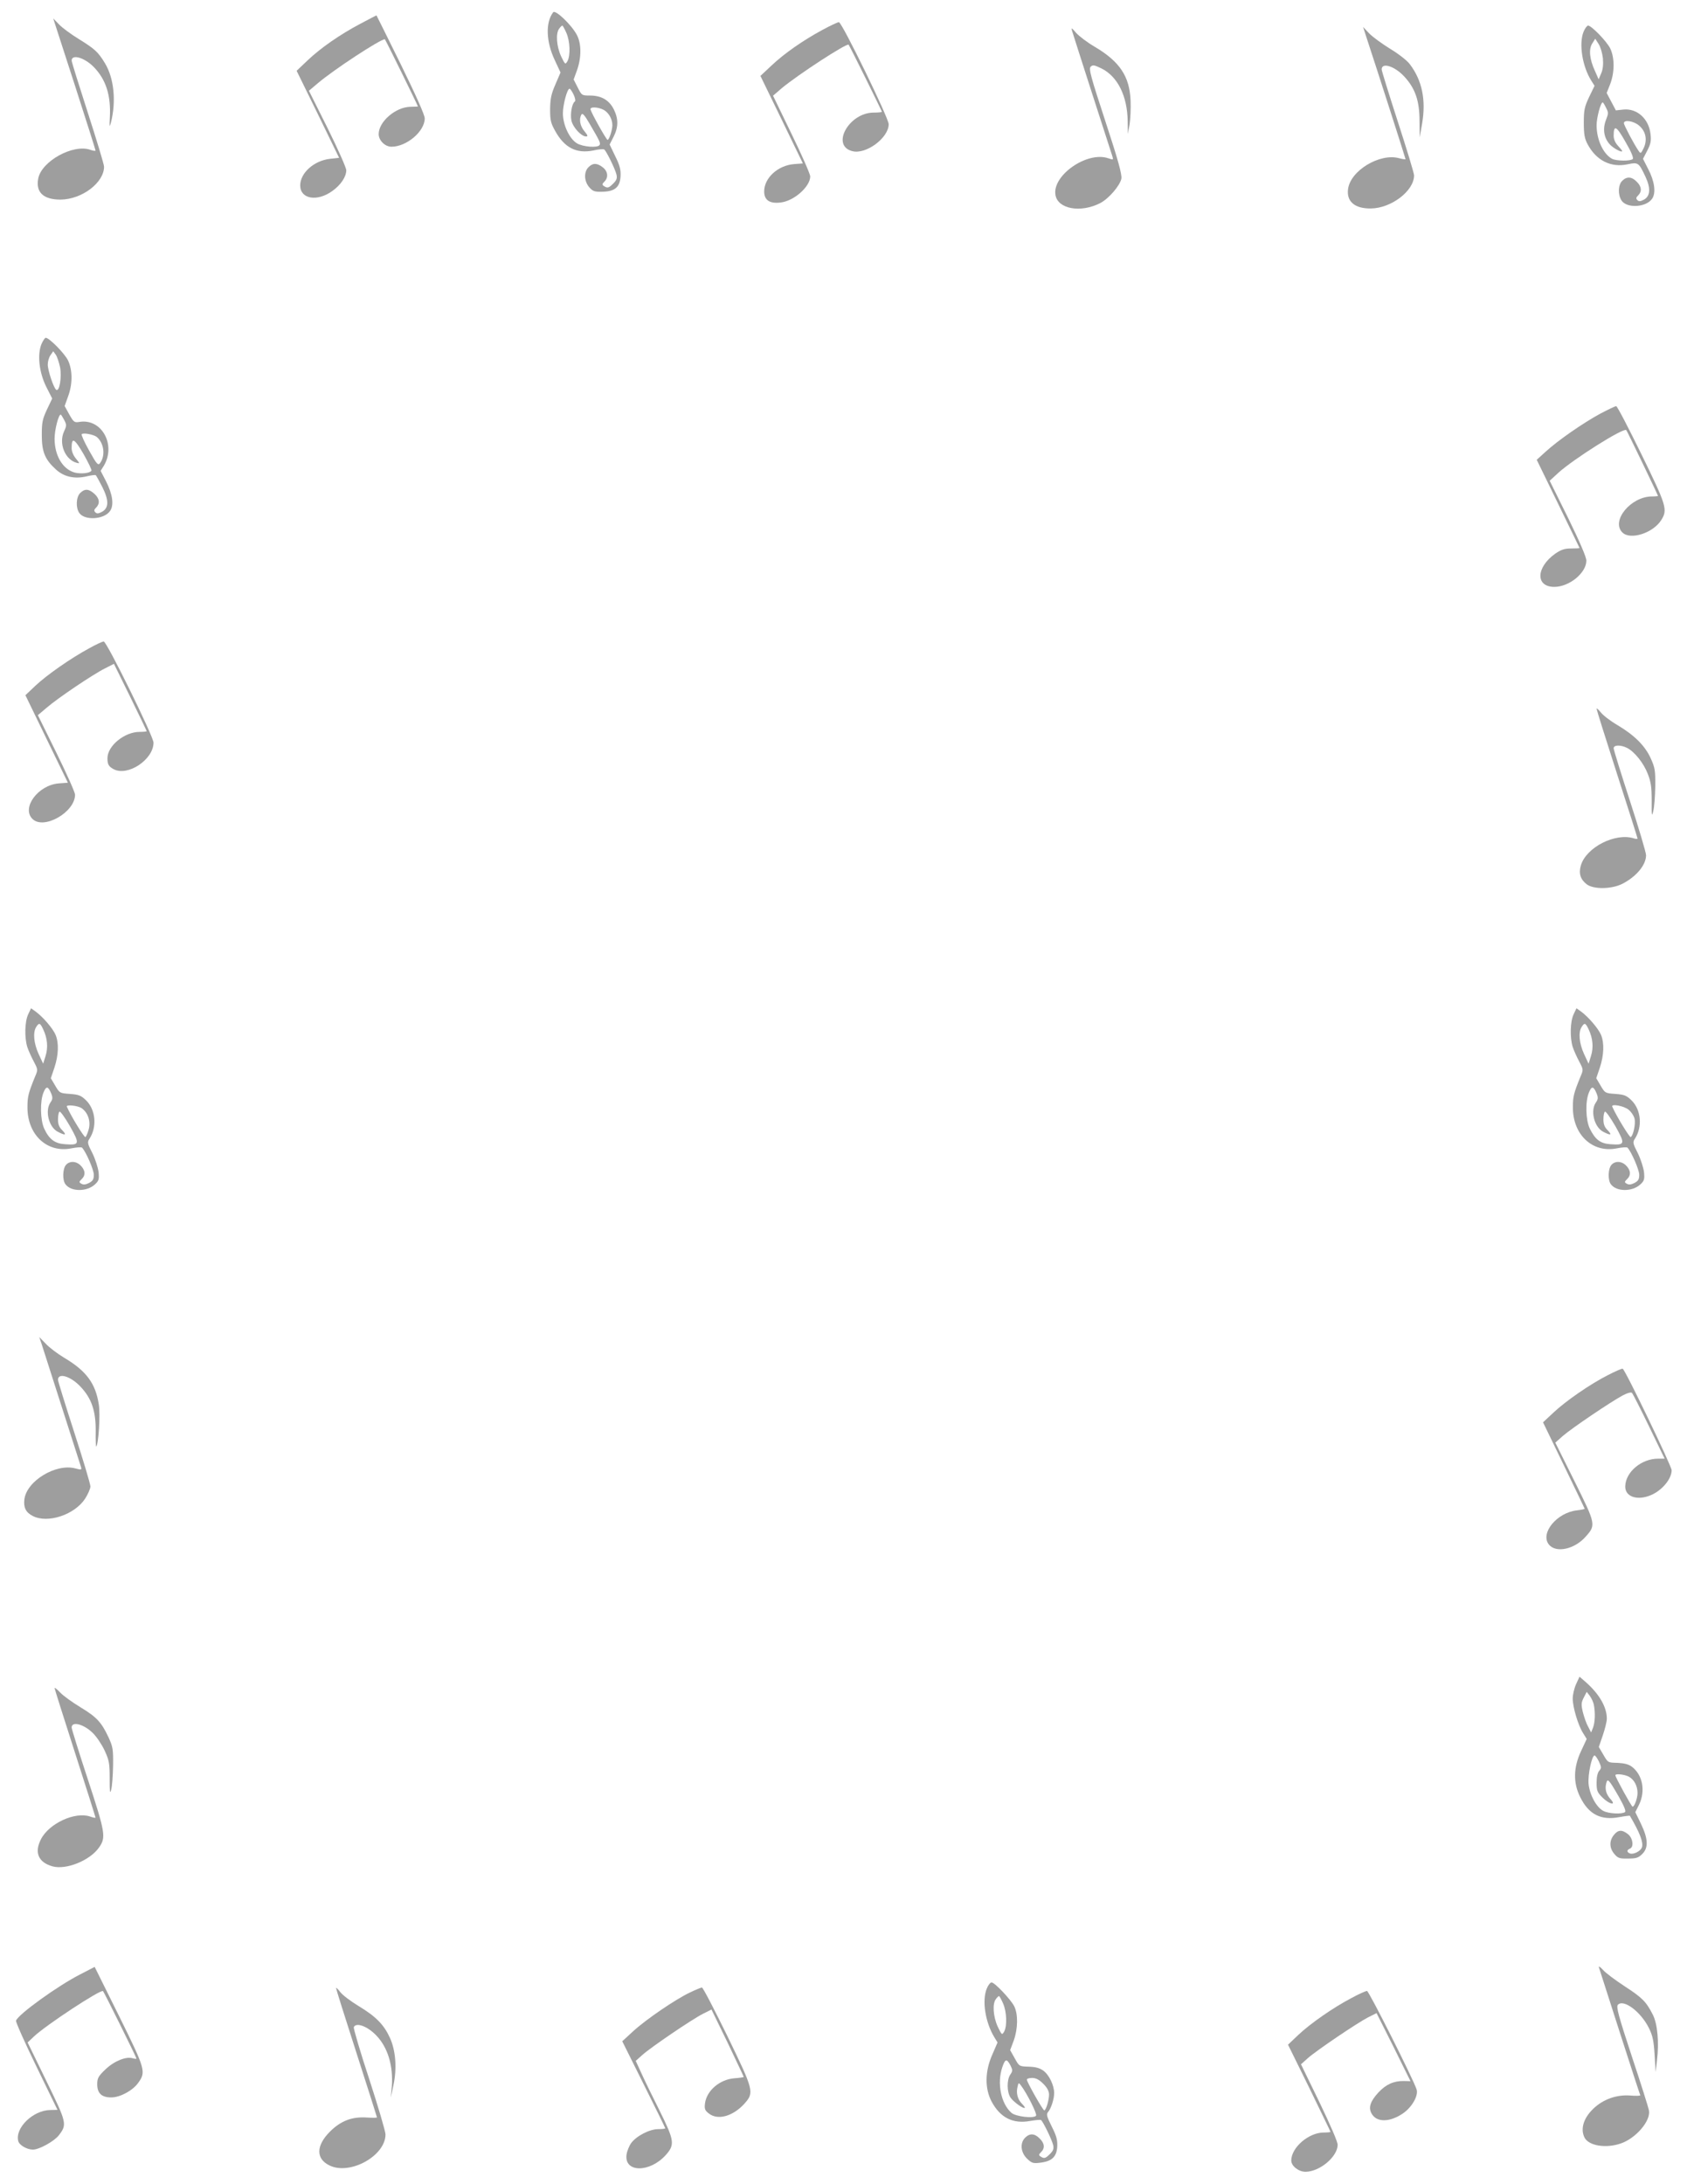 <?xml version="1.0" standalone="no"?>
<!DOCTYPE svg PUBLIC "-//W3C//DTD SVG 20010904//EN"
 "http://www.w3.org/TR/2001/REC-SVG-20010904/DTD/svg10.dtd">
<svg version="1.0" xmlns="http://www.w3.org/2000/svg"
 width="989pt" height="1280pt" viewBox="0 0 989 1280"
 preserveAspectRatio="xMidYMid meet">
<g transform="translate(0,1280) scale(0.1,-0.1)"
fill="#9e9e9e" stroke="none">
<path d="M3243 12728 c-46 -60 -42 -173 10 -282 l33 -71 -30 -70 c-25 -57 -30
-84 -31 -145 0 -65 4 -82 30 -128 54 -98 124 -134 224 -114 29 7 58 9 63 6 12
-8 64 -113 72 -147 5 -21 1 -33 -18 -52 -27 -27 -34 -29 -55 -16 -12 8 -12 12
2 26 25 24 21 61 -9 84 -33 26 -58 27 -84 1 -28 -28 -26 -82 4 -117 21 -24 31
-28 75 -27 75 1 105 26 109 90 2 39 -4 64 -31 118 l-33 69 23 45 c29 57 29
106 1 162 -28 54 -73 80 -140 80 -47 0 -48 1 -71 47 l-24 47 20 55 c26 74 26
155 -1 206 -30 58 -126 150 -139 133z m77 -120 c22 -49 25 -132 7 -166 -13
-22 -14 -21 -38 29 -27 59 -32 136 -10 162 7 10 15 17 18 17 2 0 13 -19 23
-42z m43 -363 c9 -19 12 -37 7 -40 -17 -11 -28 -73 -20 -112 9 -40 58 -93 86
-93 12 0 10 7 -10 31 -26 31 -33 72 -17 98 6 10 19 -5 48 -55 59 -101 65 -113
58 -124 -11 -18 -98 -11 -133 10 -44 27 -82 108 -82 176 0 50 25 144 39 144 4
0 15 -16 24 -35z m176 -89 c29 -16 51 -53 51 -90 0 -28 -19 -86 -28 -86 -7 0
-94 155 -100 178 -5 17 42 16 77 -2z"/>
<path d="M2113 12661 c-121 -64 -233 -142 -311 -216 l-63 -60 125 -255 124
-255 -54 -6 c-94 -11 -174 -83 -174 -156 0 -80 100 -97 189 -32 49 35 81 83
81 121 0 14 -49 125 -109 246 l-110 220 52 44 c94 80 366 258 393 258 3 0 194
-389 194 -394 0 -1 -20 -1 -45 -2 -86 -2 -185 -87 -185 -160 0 -37 37 -74 75
-74 89 0 195 90 195 166 0 20 -51 134 -141 318 -77 157 -142 286 -142 286 -1
0 -43 -22 -94 -49z"/>
<path d="M436 12309 c68 -211 124 -387 124 -391 0 -4 -14 -2 -31 4 -101 35
-286 -67 -305 -169 -15 -80 30 -123 131 -123 125 1 255 99 255 193 0 13 -43
155 -95 316 -52 161 -95 298 -95 306 0 39 74 18 128 -36 73 -74 103 -167 96
-298 -3 -55 -2 -60 6 -31 32 125 19 261 -35 350 -41 67 -59 83 -156 143 -42
26 -93 63 -112 83 l-35 36 124 -383z"/>
<path d="M4822 12625 c-113 -61 -224 -138 -300 -210 l-64 -60 125 -257 124
-256 -53 -4 c-94 -8 -174 -81 -174 -160 0 -51 32 -73 96 -65 78 8 174 93 174
153 0 13 -49 125 -109 248 l-109 225 51 44 c96 80 382 266 392 255 6 -6 195
-388 195 -393 0 -3 -22 -5 -48 -5 -145 0 -253 -194 -125 -226 80 -21 213 78
213 158 0 36 -274 598 -292 598 -7 0 -50 -20 -96 -45z"/>
<path d="M9284 12615 c-29 -70 -8 -204 45 -288 l19 -30 -32 -66 c-27 -58 -31
-76 -31 -151 0 -68 5 -93 22 -125 51 -96 137 -139 235 -118 62 13 65 11 105
-74 31 -67 28 -112 -9 -133 -21 -11 -30 -12 -39 -3 -9 9 -8 16 5 28 23 23 20
52 -9 80 -29 30 -58 32 -85 5 -24 -24 -26 -81 -4 -115 31 -48 146 -41 180 11
23 34 14 102 -24 174 l-30 59 25 48 c20 39 24 57 19 98 -10 88 -78 150 -157
143 l-46 -5 -27 51 -27 51 21 53 c26 69 26 153 0 208 -21 42 -110 134 -130
134 -6 0 -18 -16 -26 -35z m113 -157 c3 -36 0 -65 -10 -88 l-15 -35 -22 50
c-32 69 -37 128 -15 161 l17 27 20 -31 c11 -17 22 -55 25 -84z m18 -289 c15
-28 15 -34 0 -72 -21 -54 -12 -108 25 -146 24 -24 70 -47 70 -36 0 2 -11 16
-25 31 -16 17 -25 39 -25 58 0 67 16 59 69 -35 34 -58 49 -95 43 -101 -13 -13
-95 -12 -121 1 -52 28 -91 112 -91 197 0 45 24 134 36 134 2 0 11 -14 19 -31z
m194 -105 c39 -33 50 -83 27 -132 -16 -33 -18 -34 -30 -16 -27 39 -86 151 -86
162 0 22 58 13 89 -14z"/>
<path d="M6285 12619 c10 -34 224 -698 235 -731 8 -26 8 -26 -22 -16 -125 44
-333 -102 -310 -217 15 -80 147 -104 261 -46 51 26 117 103 125 144 4 24 -18
106 -94 337 -86 262 -98 307 -86 319 13 12 21 10 63 -10 95 -47 152 -161 154
-310 l1 -74 10 55 c5 30 8 94 6 141 -6 142 -64 228 -209 314 -43 25 -92 62
-110 82 -27 31 -30 33 -24 12z"/>
<path d="M8015 12568 c53 -160 225 -697 225 -701 0 -2 -18 0 -39 6 -113 30
-284 -73 -298 -181 -10 -73 39 -115 133 -114 120 1 254 103 254 194 0 12 -43
154 -95 314 -52 161 -95 299 -95 307 0 43 75 20 132 -41 65 -70 90 -143 90
-262 l1 -95 14 80 c24 139 0 255 -73 350 -15 20 -66 60 -113 88 -47 29 -102
69 -123 90 l-37 39 24 -74z"/>
<path d="M243 10783 c-25 -62 -14 -165 28 -250 l35 -69 -31 -65 c-26 -56 -30
-75 -30 -149 0 -99 19 -144 83 -202 47 -43 109 -57 181 -40 25 6 48 9 52 7 3
-2 20 -33 38 -68 40 -79 40 -124 -1 -147 -21 -11 -30 -12 -39 -3 -9 9 -8 16 5
28 23 24 20 52 -10 80 -33 30 -57 32 -84 5 -24 -24 -27 -86 -5 -117 32 -46
148 -38 181 13 23 34 14 97 -24 172 l-32 62 20 32 c71 123 -15 276 -144 255
-30 -5 -34 -2 -60 44 l-27 49 20 56 c27 72 27 154 0 211 -19 40 -110 133 -131
133 -5 0 -16 -17 -25 -37z m109 -135 c11 -56 -3 -145 -22 -133 -15 9 -50 114
-50 148 0 18 7 43 16 55 l16 23 15 -20 c8 -12 19 -45 25 -73z m24 -309 c15
-29 15 -34 -1 -69 -32 -71 7 -165 75 -183 19 -5 18 -3 -5 25 -15 18 -25 42
-25 61 0 66 15 59 69 -33 28 -50 50 -94 47 -99 -9 -15 -62 -20 -98 -11 -71 20
-118 100 -118 199 0 51 23 141 36 141 2 0 11 -14 20 -31z m191 -100 c43 -36
52 -109 20 -153 -12 -16 -19 -9 -64 72 -28 50 -48 94 -44 97 9 10 70 -2 88
-16z"/>
<path d="M9381 10375 c-101 -55 -247 -156 -319 -222 l-53 -48 125 -257 c69
-142 126 -259 126 -260 0 -2 -22 -3 -49 -3 -39 0 -59 -7 -93 -30 -114 -81
-117 -195 -6 -195 88 0 188 82 188 154 0 20 -39 111 -107 250 l-108 218 50 46
c89 81 384 267 399 251 5 -5 186 -381 186 -386 0 -1 -16 -3 -35 -3 -124 0
-242 -143 -174 -211 47 -47 182 -3 229 74 37 60 30 83 -117 384 -76 155 -142
282 -148 282 -5 1 -48 -20 -94 -44z"/>
<path d="M521 8999 c-107 -58 -246 -155 -314 -219 l-58 -55 124 -256 125 -257
-54 -4 c-121 -10 -219 -143 -154 -208 66 -66 250 39 250 142 0 13 -49 123
-109 245 l-109 221 52 44 c62 54 272 196 343 231 l51 26 96 -195 c53 -108 96
-198 96 -200 0 -2 -19 -4 -42 -4 -88 0 -188 -82 -188 -154 0 -37 7 -49 37 -65
83 -43 233 57 233 156 0 36 -274 593 -292 593 -7 0 -46 -18 -87 -41z"/>
<path d="M9360 8645 c0 -5 54 -177 120 -382 66 -204 120 -374 120 -378 0 -3
-10 -3 -22 1 -108 34 -278 -52 -310 -158 -14 -48 -3 -83 35 -112 41 -30 145
-28 207 3 83 42 140 111 140 168 0 16 -43 160 -95 320 -52 160 -95 298 -95
307 0 20 41 21 79 2 44 -23 97 -89 121 -152 19 -48 23 -78 23 -159 -1 -86 1
-95 9 -60 6 22 11 87 12 145 1 96 -2 110 -27 166 -34 74 -96 135 -195 194 -40
23 -84 57 -97 74 -14 17 -25 27 -25 21z"/>
<path d="M165 6854 c-20 -43 -22 -136 -5 -191 7 -21 24 -59 38 -85 25 -48 25
-48 7 -90 -39 -96 -44 -116 -44 -178 -1 -161 115 -270 258 -241 30 6 58 8 62
4 23 -24 69 -130 69 -159 0 -27 -6 -36 -28 -48 -19 -10 -33 -11 -44 -5 -16 9
-16 11 3 30 23 23 18 54 -13 82 -26 22 -61 22 -81 -1 -20 -22 -22 -90 -3 -114
33 -44 125 -44 172 -1 23 21 26 30 22 72 -3 26 -19 76 -36 111 -30 58 -31 65
-17 86 45 69 36 170 -21 225 -29 28 -42 33 -94 37 -59 4 -61 5 -86 48 l-26 44
21 62 c24 72 27 144 7 192 -16 38 -75 106 -116 136 l-28 20 -17 -36z m88 -87
c25 -52 30 -107 14 -157 l-14 -45 -27 58 c-28 62 -34 125 -14 157 17 27 23 25
41 -13z m47 -376 c10 -25 9 -34 -4 -53 -34 -48 -10 -145 43 -172 44 -23 54
-20 26 9 -18 17 -25 35 -25 64 0 22 4 42 9 45 5 3 32 -35 61 -85 59 -105 57
-112 -28 -106 -61 4 -94 29 -123 92 -23 50 -25 161 -4 211 16 40 27 38 45 -5z
m179 -87 c37 -26 54 -77 41 -124 -6 -22 -15 -42 -19 -45 -7 -4 -85 123 -109
178 -7 14 64 7 87 -9z"/>
<path d="M9225 6854 c-20 -43 -22 -136 -5 -191 7 -21 24 -59 38 -85 25 -48 25
-48 7 -90 -39 -96 -44 -116 -44 -178 -1 -161 115 -270 258 -241 30 6 58 8 62
4 23 -24 69 -130 69 -159 0 -27 -6 -36 -28 -48 -19 -10 -33 -11 -44 -5 -16 9
-16 11 3 30 23 23 18 54 -13 82 -26 22 -61 22 -81 -1 -20 -22 -22 -90 -3 -114
33 -44 125 -44 172 -1 23 21 26 30 22 72 -3 26 -19 76 -36 111 -30 58 -31 65
-17 86 45 69 36 170 -21 225 -29 28 -42 33 -94 37 -59 4 -61 5 -86 48 l-26 44
21 62 c24 72 27 144 7 192 -16 38 -75 106 -116 136 l-28 20 -17 -36z m88 -87
c25 -52 30 -107 14 -157 l-14 -45 -27 58 c-28 62 -34 125 -14 157 17 27 23 25
41 -13z m47 -376 c10 -25 9 -34 -4 -53 -34 -48 -10 -145 43 -172 44 -23 54
-20 26 9 -18 17 -25 35 -25 64 0 22 4 42 9 45 5 3 32 -35 61 -85 59 -105 57
-112 -28 -106 -60 4 -90 27 -122 92 -24 50 -27 159 -5 211 16 40 27 38 45 -5z
m188 -96 c16 -13 32 -38 35 -54 6 -30 -8 -97 -23 -106 -6 -4 -84 123 -108 178
-9 19 69 5 96 -18z"/>
<path d="M245 4919 c18 -55 220 -686 229 -715 6 -20 5 -21 -33 -11 -113 30
-284 -73 -298 -181 -6 -48 8 -77 49 -98 87 -45 243 6 306 100 17 26 32 60 32
73 0 14 -43 157 -95 318 -52 161 -95 299 -95 307 0 44 75 21 132 -40 65 -69
90 -142 89 -261 -1 -52 1 -92 3 -90 14 14 25 191 15 248 -19 123 -74 196 -202
272 -40 24 -89 61 -109 83 l-38 39 15 -44z"/>
<path d="M9427 4740 c-103 -52 -248 -152 -321 -221 l-60 -56 122 -252 c67
-138 122 -253 122 -255 0 -2 -20 -6 -45 -9 -118 -13 -217 -134 -165 -200 41
-52 151 -29 217 47 60 67 58 73 -67 325 l-112 225 44 39 c50 44 281 200 350
237 30 16 51 21 56 15 5 -6 50 -94 100 -197 l91 -188 -38 0 c-98 0 -191 -78
-193 -162 -2 -61 70 -86 150 -52 65 27 122 95 122 146 0 24 -273 591 -287 595
-5 2 -43 -15 -86 -37z"/>
<path d="M9240 2929 c-11 -24 -20 -63 -20 -85 0 -50 31 -156 61 -203 l21 -34
-33 -71 c-45 -96 -47 -185 -6 -268 50 -103 122 -140 231 -119 33 6 60 9 61 8
59 -101 80 -156 71 -185 -8 -23 -50 -44 -71 -36 -19 8 -19 20 0 28 25 9 18 62
-11 85 -36 28 -58 26 -83 -5 -28 -35 -26 -77 3 -111 21 -25 31 -28 80 -27 48
0 61 4 84 27 37 37 34 89 -8 177 l-33 68 22 44 c39 81 21 175 -43 223 -19 14
-45 20 -84 22 -56 1 -56 2 -82 47 l-27 46 23 67 c13 38 24 82 24 99 0 67 -43
143 -122 213 l-38 33 -20 -43z m104 -122 c9 -46 7 -103 -5 -134 l-11 -28 -18
35 c-11 19 -24 58 -31 86 -10 43 -9 55 6 84 l17 33 18 -23 c10 -14 21 -37 24
-53z m30 -333 c15 -33 15 -38 1 -54 -9 -10 -15 -36 -15 -69 0 -47 4 -57 34
-87 40 -40 84 -50 49 -11 -27 29 -35 59 -27 92 8 34 14 28 74 -76 32 -57 44
-86 36 -91 -19 -13 -96 -9 -126 7 -41 21 -80 93 -87 158 -5 54 19 167 35 167
5 0 16 -16 26 -36z m175 -88 c31 -17 51 -54 51 -96 0 -30 -18 -80 -29 -80 -6
0 -101 173 -101 184 0 11 51 6 79 -8z"/>
<path d="M320 2905 c0 -4 54 -175 120 -380 66 -205 120 -376 120 -379 0 -3
-14 0 -31 6 -88 31 -242 -40 -289 -133 -40 -78 -15 -136 69 -159 80 -21 217
34 271 110 42 60 39 83 -64 397 -53 161 -96 299 -96 307 0 38 69 21 123 -31
22 -21 53 -67 70 -103 27 -59 30 -75 30 -165 0 -81 1 -93 9 -65 5 19 10 82 11
140 1 96 -1 110 -26 165 -42 90 -70 120 -164 177 -48 29 -102 68 -120 87 -18
19 -33 31 -33 26z"/>
<path d="M9374 1267 c3 -10 58 -181 122 -380 64 -199 118 -365 120 -368 2 -4
-24 -5 -59 -2 -80 6 -159 -22 -217 -78 -58 -56 -76 -120 -50 -170 26 -47 125
-63 212 -33 88 30 176 132 165 193 -2 14 -47 157 -100 316 -80 243 -93 292
-82 304 34 35 135 -42 182 -137 22 -45 28 -74 33 -156 l6 -101 8 68 c13 106 3
214 -24 267 -39 77 -62 100 -165 167 -55 36 -113 79 -128 97 -18 19 -27 24
-23 13z"/>
<path d="M468 1226 c-129 -66 -360 -232 -374 -270 -3 -7 51 -128 119 -268
l124 -255 -42 -1 c-101 -1 -208 -105 -188 -182 6 -24 51 -50 86 -50 37 0 125
49 152 84 49 64 47 72 -73 318 l-110 226 37 35 c68 65 393 279 405 266 7 -7
196 -389 196 -395 0 -3 -9 -2 -21 1 -39 13 -110 -16 -161 -65 -42 -40 -48 -52
-48 -87 0 -54 27 -78 85 -77 51 1 124 41 155 85 47 65 43 78 -112 392 l-143
288 -87 -45z"/>
<path d="M5785 1144 c-29 -70 -9 -197 44 -285 l19 -31 -31 -72 c-43 -97 -44
-196 -5 -272 51 -97 126 -135 228 -116 30 5 58 8 63 5 11 -7 63 -113 71 -146
5 -21 1 -33 -18 -52 -27 -27 -34 -29 -55 -16 -12 8 -12 12 2 26 24 23 21 52
-8 80 -29 30 -58 32 -85 5 -31 -31 -27 -85 10 -122 28 -27 36 -30 77 -25 69 8
97 34 101 93 2 41 -4 63 -32 119 -29 58 -33 72 -22 85 18 20 36 77 36 111 0
46 -30 108 -64 132 -22 16 -47 22 -86 23 -55 2 -55 2 -81 49 l-27 48 21 56
c25 70 26 154 3 201 -21 41 -115 140 -133 140 -7 0 -20 -16 -28 -36z m95 -86
c22 -49 25 -132 7 -166 -13 -22 -14 -21 -38 29 -27 59 -32 136 -10 162 7 10
15 17 18 17 2 0 13 -19 23 -42z m45 -367 c12 -25 12 -31 -2 -51 -21 -30 -21
-102 1 -135 17 -25 76 -68 84 -60 2 2 -6 13 -17 24 -25 25 -35 62 -26 98 6 27
7 27 21 8 36 -48 95 -166 88 -176 -11 -18 -120 -6 -145 17 -61 54 -85 174 -53
267 17 50 26 52 49 8z m191 -105 c23 -23 34 -43 34 -64 0 -32 -18 -92 -28 -92
-8 0 -102 166 -102 180 0 6 14 10 31 10 22 0 41 -10 65 -34z"/>
<path d="M1970 1147 c0 -5 54 -176 120 -381 66 -205 120 -375 120 -377 0 -3
-27 -3 -59 -1 -87 6 -153 -19 -217 -83 -81 -81 -83 -158 -4 -197 120 -61 330
55 330 181 0 17 -43 163 -95 323 -53 160 -93 298 -91 305 12 31 80 7 133 -49
67 -70 99 -178 90 -298 l-6 -65 15 70 c22 101 14 205 -20 280 -35 77 -82 125
-183 186 -45 27 -94 64 -108 82 -13 18 -25 28 -25 24z"/>
<path d="M4045 1121 c-85 -40 -259 -159 -334 -228 l-63 -58 126 -253 c69 -138
126 -254 126 -257 0 -3 -19 -5 -41 -5 -51 0 -128 -40 -159 -82 -12 -17 -24
-47 -27 -68 -14 -105 135 -107 230 -2 54 61 51 84 -36 260 -41 81 -89 180
-107 220 l-33 72 39 35 c50 45 290 208 355 241 l50 25 95 -195 c51 -108 94
-197 94 -200 0 -2 -25 -6 -55 -8 -86 -7 -162 -72 -172 -147 -4 -32 -1 -41 22
-59 53 -42 141 -17 208 56 60 67 57 76 -100 400 -76 155 -142 282 -148 282 -5
0 -37 -13 -70 -29z"/>
<path d="M7924 1089 c-107 -56 -241 -149 -313 -217 l-60 -57 125 -254 c68
-140 124 -255 124 -257 0 -2 -18 -4 -40 -4 -88 0 -190 -88 -190 -164 0 -32 43
-66 84 -66 83 1 186 87 188 157 1 17 -43 118 -107 251 l-108 222 39 35 c50 45
290 207 354 240 l50 25 100 -199 99 -200 -38 1 c-61 1 -106 -20 -150 -67 -48
-52 -60 -89 -40 -124 29 -52 104 -52 182 0 53 35 93 104 82 141 -18 58 -280
578 -291 578 -7 0 -48 -18 -90 -41z"/>
</g>
</svg>
